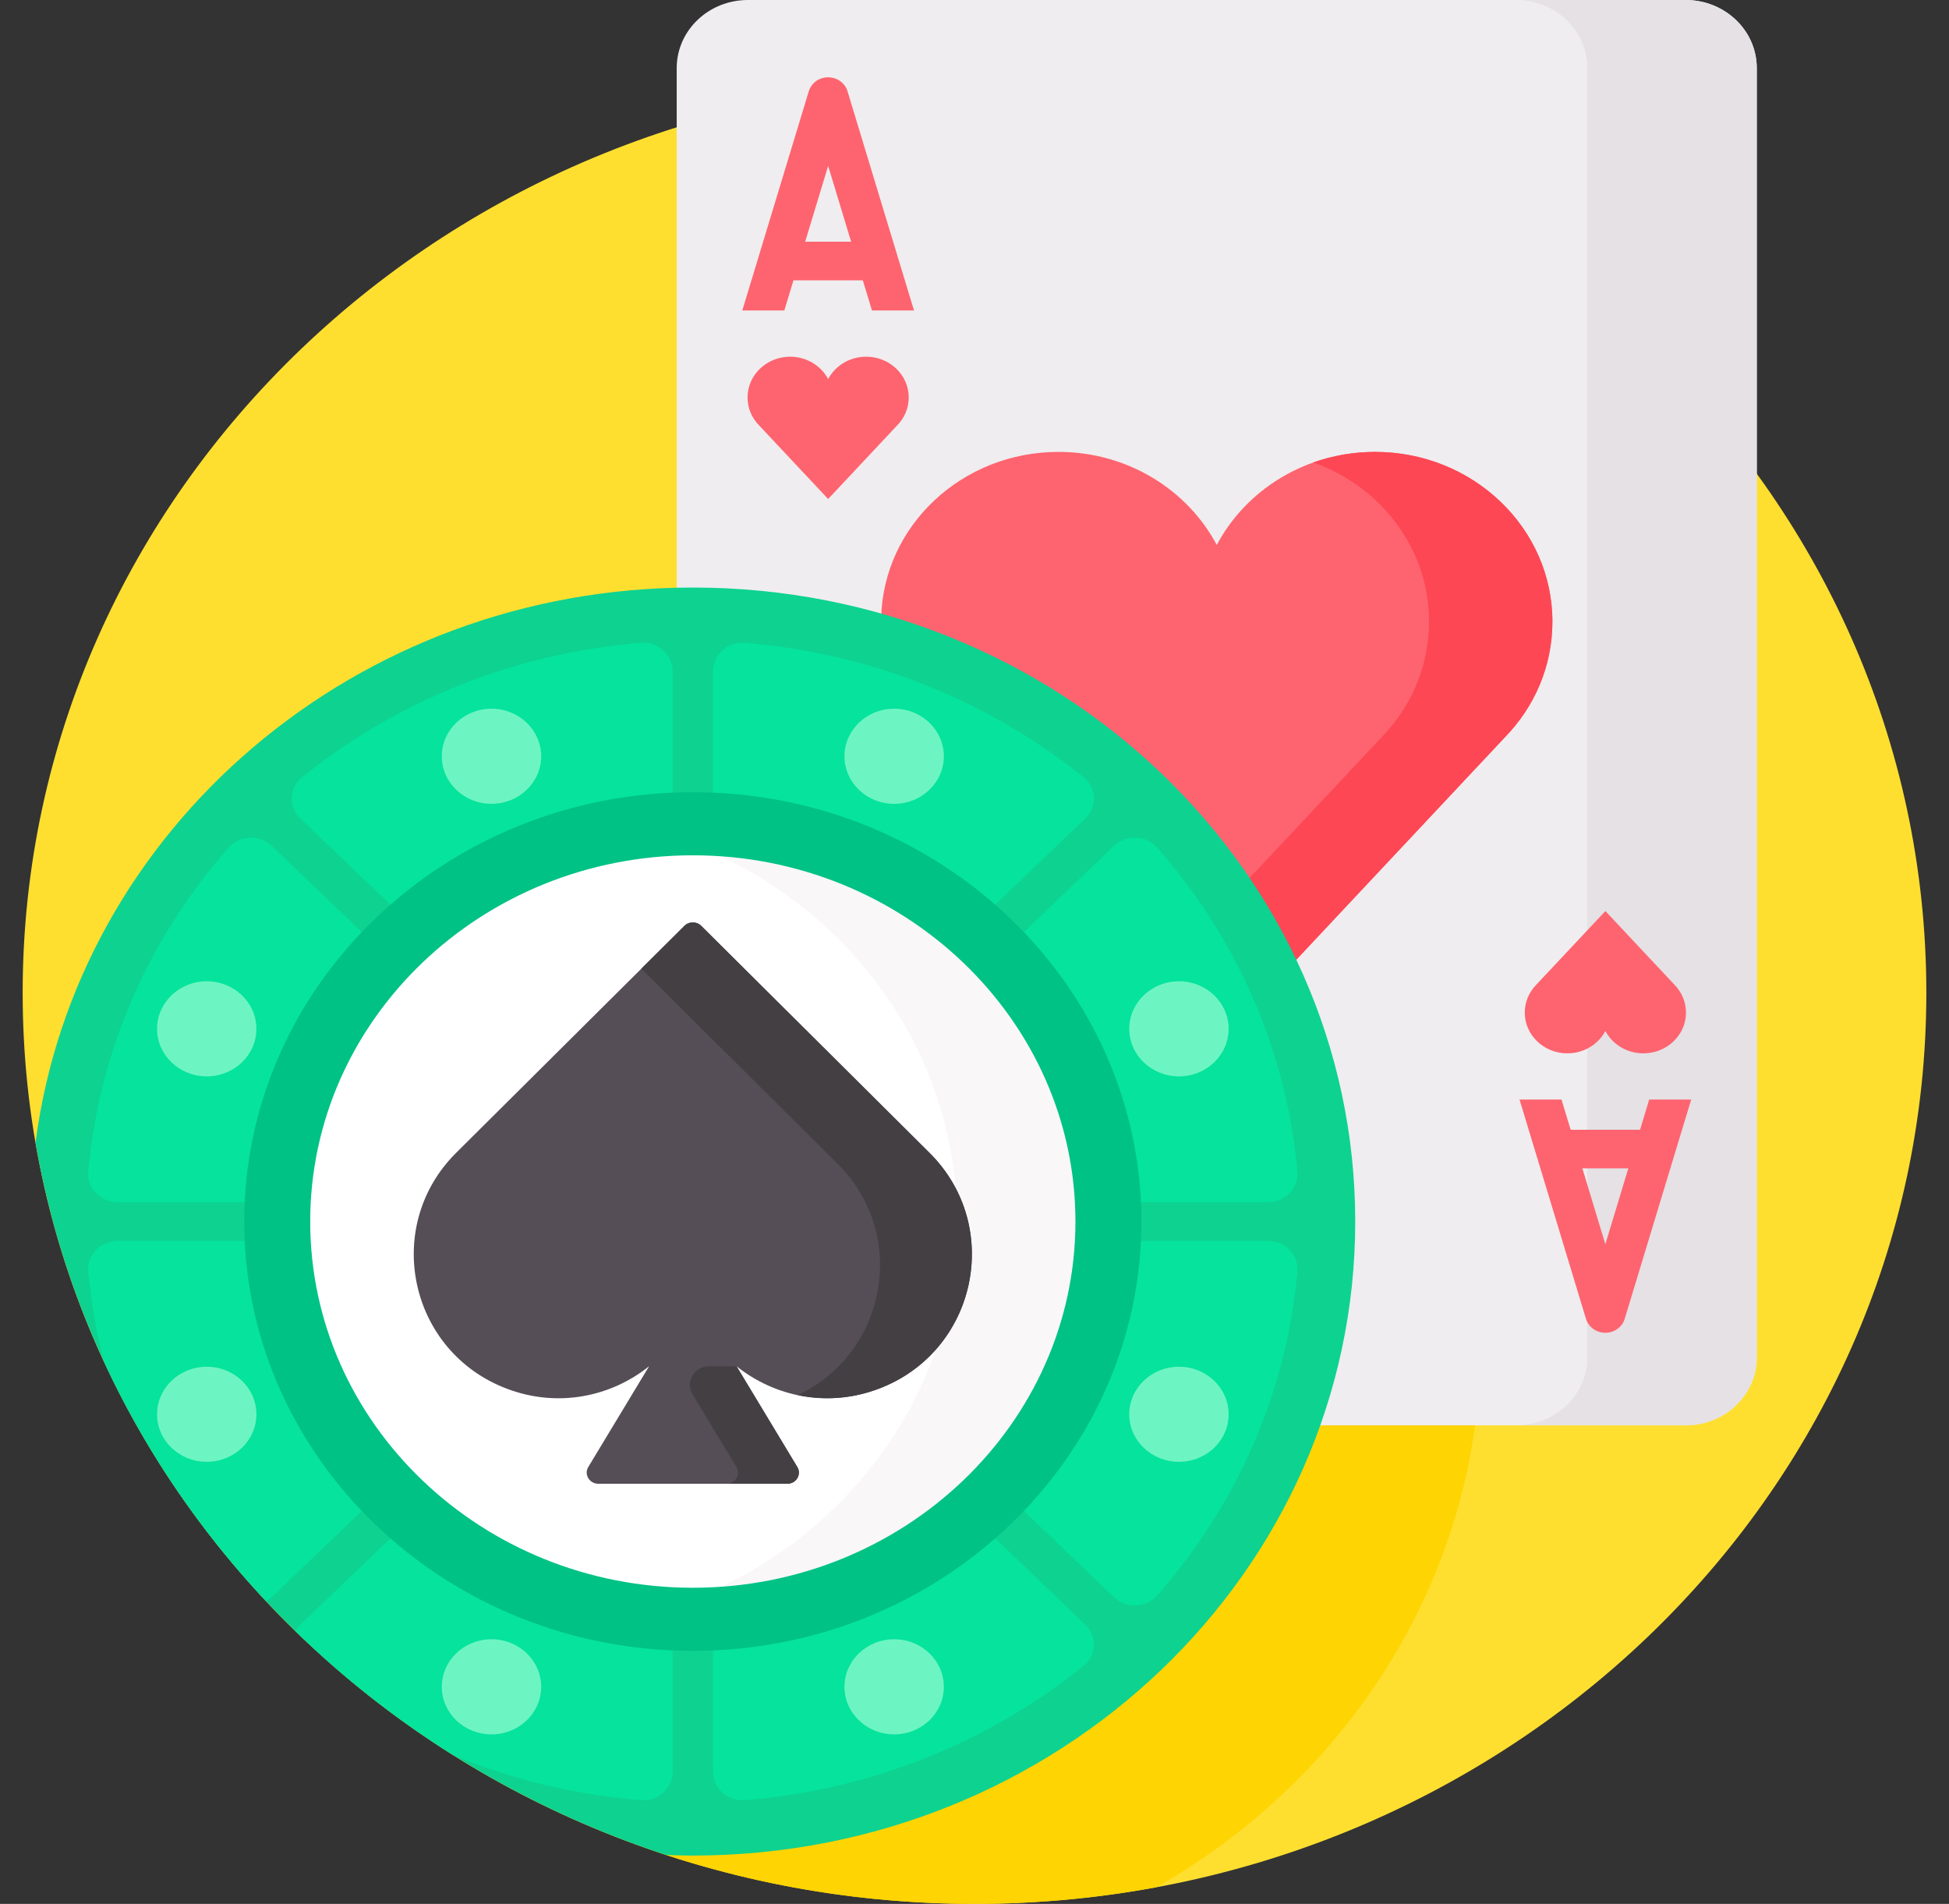<svg width="43" height="42" viewBox="0 0 43 42" fill="none" xmlns="http://www.w3.org/2000/svg">
<rect x="0" y="0" width="43" height="42" fill="#333333" stroke="none"/>
<path d="M21.5 42C33.098 42 42.5 33.002 42.5 21.902C42.5 10.803 33.098 1.805 21.5 1.805C9.902 1.805 0.5 10.803 0.5 21.902C0.5 33.002 9.902 42 21.5 42Z" fill="#FEDF30"/>
<path d="M29.067 31.361L29.048 31.416C27.047 37.06 21.517 40.852 15.286 40.852C15.107 40.852 14.916 40.848 14.701 40.84L14.587 40.835L14.601 40.889C16.762 41.608 19.083 42 21.5 42C22.872 42 24.213 41.873 25.512 41.632C29.299 39.478 31.982 35.734 32.556 31.361H29.067Z" fill="#FED402"/>
<path d="M37.19 0H16.5C15.633 0 14.93 0.672 14.93 1.502V13.047C15.049 13.044 15.167 13.043 15.286 13.043C23.297 13.043 29.814 19.28 29.814 26.947C29.814 28.52 29.54 30.032 29.035 31.443H37.19C38.056 31.443 38.759 30.77 38.759 29.941V1.502C38.759 0.672 38.056 0 37.19 0Z" fill="#EFEDEF"/>
<path d="M37.189 0H33.453C34.32 0 35.022 0.672 35.022 1.502V29.941C35.022 30.77 34.32 31.443 33.453 31.443H37.189C38.056 31.443 38.759 30.77 38.759 29.941V1.502C38.759 0.672 38.056 0 37.189 0Z" fill="#E5E1E5"/>
<path d="M30.337 9.969C28.812 9.969 27.491 10.804 26.845 12.022C26.199 10.804 24.878 9.969 23.353 9.969C21.223 9.969 19.492 11.597 19.441 13.623C23.496 14.784 26.813 17.596 28.534 21.241L33.2 16.266C33.852 15.598 34.25 14.7 34.25 13.714C34.25 11.646 32.498 9.969 30.337 9.969Z" fill="#FE646F"/>
<path d="M30.337 9.969C29.858 9.969 29.399 10.051 28.975 10.202C30.466 10.731 31.528 12.104 31.528 13.714C31.528 14.7 31.13 15.598 30.479 16.266L27.506 19.435C27.893 20.009 28.237 20.613 28.534 21.241L33.2 16.266C33.852 15.598 34.25 14.7 34.25 13.714C34.25 11.646 32.498 9.969 30.337 9.969Z" fill="#FD4755"/>
<path d="M17.506 6.184H19.036L19.238 6.849H20.165L18.698 2.012C18.643 1.83 18.469 1.705 18.271 1.705C18.073 1.705 17.899 1.83 17.844 2.012L16.377 6.849H17.304L17.506 6.184ZM18.271 3.659L18.778 5.332H17.764L18.271 3.659Z" fill="#FE646F"/>
<path d="M19.11 7.869C18.743 7.869 18.426 8.07 18.271 8.362C18.116 8.07 17.799 7.869 17.433 7.869C16.913 7.869 16.493 8.272 16.493 8.768C16.493 9.005 16.588 9.221 16.745 9.381L18.271 11.008L19.797 9.381C19.954 9.221 20.049 9.005 20.049 8.768C20.049 8.272 19.629 7.869 19.11 7.869Z" fill="#FE646F"/>
<path d="M36.184 24.923H34.653L34.451 24.257H33.525L34.991 29.094C35.046 29.276 35.22 29.401 35.418 29.401C35.616 29.401 35.79 29.276 35.845 29.094L37.312 24.257H36.385L36.184 24.923ZM35.418 27.448L34.911 25.774H35.925L35.418 27.448Z" fill="#FE646F"/>
<path d="M34.58 23.237C34.946 23.237 35.263 23.037 35.419 22.744C35.574 23.037 35.891 23.237 36.257 23.237C36.776 23.237 37.197 22.834 37.197 22.338C37.197 22.101 37.101 21.886 36.945 21.725L35.419 20.098L33.892 21.725C33.736 21.886 33.64 22.101 33.64 22.338C33.64 22.834 34.061 23.237 34.58 23.237Z" fill="#FE646F"/>
<path d="M15.286 12.961C7.83 12.961 1.68 18.303 0.784 25.206C2.054 32.557 7.492 38.561 14.697 40.921C14.893 40.929 15.088 40.934 15.286 40.934C23.357 40.934 29.9 34.672 29.9 26.947C29.9 19.223 23.357 12.961 15.286 12.961Z" fill="#0ED290"/>
<path d="M21.897 20.016L23.944 18.057C24.212 17.801 24.197 17.379 23.907 17.145C21.852 15.488 19.269 14.412 16.433 14.181C16.055 14.151 15.732 14.439 15.732 14.801V17.568C18.101 17.67 20.254 18.58 21.897 20.016Z" fill="#05E39C"/>
<path d="M8.044 20.62L5.996 18.661C5.729 18.405 5.288 18.419 5.044 18.696C3.312 20.663 2.188 23.135 1.947 25.849C1.915 26.21 2.216 26.52 2.595 26.52H5.486C5.592 24.253 6.543 22.192 8.044 20.62Z" fill="#05E39C"/>
<path d="M27.977 27.374H25.086C24.979 29.641 24.029 31.702 22.528 33.274L24.575 35.233C24.843 35.489 25.284 35.475 25.528 35.198C27.26 33.231 28.384 30.759 28.625 28.045C28.657 27.683 28.356 27.374 27.977 27.374Z" fill="#05E39C"/>
<path d="M5.486 27.374H2.595C2.216 27.374 1.915 27.683 1.947 28.045C2.007 28.721 2.122 29.382 2.287 30.024C3.188 31.974 4.404 33.76 5.872 35.326C5.916 35.3 5.958 35.27 5.996 35.233L8.044 33.274C6.543 31.702 5.592 29.641 5.486 27.374Z" fill="#05E39C"/>
<path d="M21.897 33.878C20.254 35.315 18.101 36.224 15.732 36.326V39.093C15.732 39.456 16.055 39.744 16.433 39.713C19.269 39.483 21.852 38.407 23.908 36.749C24.197 36.516 24.212 36.094 23.944 35.838L21.897 33.878Z" fill="#05E39C"/>
<path d="M8.675 20.016C10.317 18.58 12.47 17.67 14.839 17.568V14.801C14.839 14.439 14.516 14.151 14.139 14.181C11.303 14.412 8.719 15.488 6.664 17.145C6.375 17.379 6.36 17.801 6.627 18.057L8.675 20.016Z" fill="#05E39C"/>
<path d="M28.625 25.849C28.384 23.135 27.26 20.663 25.528 18.696C25.284 18.419 24.843 18.405 24.575 18.661L22.528 20.62C24.029 22.192 24.979 24.253 25.086 26.52H27.977C28.356 26.52 28.657 26.21 28.625 25.849Z" fill="#05E39C"/>
<path d="M8.675 33.878L6.627 35.838C6.582 35.881 6.545 35.93 6.516 35.981C7.572 37.011 8.743 37.932 10.009 38.725C11.294 39.254 12.683 39.595 14.139 39.713C14.516 39.744 14.839 39.456 14.839 39.093V36.326C12.47 36.224 10.317 35.315 8.675 33.878Z" fill="#05E39C"/>
<path d="M10.843 17.733C11.449 17.733 11.94 17.263 11.94 16.683C11.94 16.104 11.449 15.634 10.843 15.634C10.238 15.634 9.747 16.104 9.747 16.683C9.747 17.263 10.238 17.733 10.843 17.733Z" fill="#6CF5C2"/>
<path d="M19.728 38.261C20.333 38.261 20.824 37.791 20.824 37.211C20.824 36.632 20.333 36.162 19.728 36.162C19.122 36.162 18.631 36.632 18.631 37.211C18.631 37.791 19.122 38.261 19.728 38.261Z" fill="#6CF5C2"/>
<path d="M4.561 32.248C5.167 32.248 5.657 31.779 5.657 31.199C5.657 30.62 5.167 30.15 4.561 30.15C3.956 30.15 3.465 30.62 3.465 31.199C3.465 31.779 3.956 32.248 4.561 32.248Z" fill="#6CF5C2"/>
<path d="M26.011 23.745C26.616 23.745 27.107 23.276 27.107 22.696C27.107 22.117 26.616 21.647 26.011 21.647C25.405 21.647 24.914 22.117 24.914 22.696C24.914 23.276 25.405 23.745 26.011 23.745Z" fill="#6CF5C2"/>
<path d="M4.561 23.745C5.167 23.745 5.657 23.276 5.657 22.696C5.657 22.117 5.167 21.647 4.561 21.647C3.956 21.647 3.465 22.117 3.465 22.696C3.465 23.276 3.956 23.745 4.561 23.745Z" fill="#6CF5C2"/>
<path d="M26.01 32.248C26.616 32.248 27.107 31.779 27.107 31.199C27.107 30.62 26.616 30.15 26.01 30.15C25.405 30.15 24.914 30.62 24.914 31.199C24.914 31.779 25.405 32.248 26.01 32.248Z" fill="#6CF5C2"/>
<path d="M10.843 38.261C11.449 38.261 11.94 37.791 11.94 37.211C11.94 36.632 11.449 36.162 10.843 36.162C10.238 36.162 9.747 36.632 9.747 37.211C9.747 37.791 10.238 38.261 10.843 38.261Z" fill="#6CF5C2"/>
<path d="M19.728 17.733C20.333 17.733 20.824 17.263 20.824 16.683C20.824 16.104 20.333 15.634 19.728 15.634C19.122 15.634 18.631 16.104 18.631 16.683C18.631 17.263 19.122 17.733 19.728 17.733Z" fill="#6CF5C2"/>
<path d="M15.286 35.109C19.995 35.109 23.814 31.455 23.814 26.947C23.814 22.44 19.995 18.786 15.286 18.786C10.576 18.786 6.758 22.44 6.758 26.947C6.758 31.455 10.576 35.109 15.286 35.109Z" fill="white"/>
<path d="M15.707 35.099C20.214 34.887 23.813 31.312 23.813 26.947C23.813 22.582 20.214 19.007 15.707 18.796C18.904 20.234 21.118 23.343 21.118 26.947C21.118 30.552 18.904 33.66 15.707 35.099Z" fill="#F9F7F8"/>
<path d="M15.286 36.418C9.829 36.418 5.389 32.17 5.389 26.947C5.389 21.725 9.829 17.476 15.286 17.476C20.742 17.476 25.182 21.725 25.182 26.947C25.182 32.17 20.742 36.418 15.286 36.418ZM15.286 18.868C10.63 18.868 6.844 22.492 6.844 26.947C6.844 31.402 10.63 35.026 15.286 35.026C19.941 35.026 23.727 31.402 23.727 26.947C23.727 22.492 19.941 18.868 15.286 18.868Z" fill="#00C285"/>
<path d="M20.508 25.432L15.471 20.424C15.37 20.323 15.201 20.323 15.1 20.424L10.063 25.432C8.427 27.06 9.025 29.825 11.19 30.638C12.316 31.062 13.485 30.809 14.321 30.139L12.979 32.362C12.88 32.526 13.004 32.732 13.202 32.732H17.369C17.567 32.732 17.691 32.526 17.591 32.362L16.25 30.139C17.087 30.809 18.255 31.062 19.381 30.638C21.546 29.825 22.145 27.06 20.508 25.432Z" fill="#554E56"/>
<path d="M17.591 32.363L16.25 30.139H15.649C15.319 30.139 15.113 30.481 15.278 30.754L16.248 32.363C16.347 32.527 16.224 32.732 16.026 32.732H17.369C17.567 32.732 17.691 32.527 17.591 32.363Z" fill="#433F43"/>
<path d="M20.508 25.432L15.471 20.424C15.37 20.323 15.201 20.323 15.1 20.424L14.15 21.369L18.481 25.676C20.054 27.24 19.562 29.853 17.601 30.777C18.168 30.896 18.78 30.864 19.381 30.638C21.546 29.825 22.144 27.06 20.508 25.432Z" fill="#433F43"/>
</svg>
